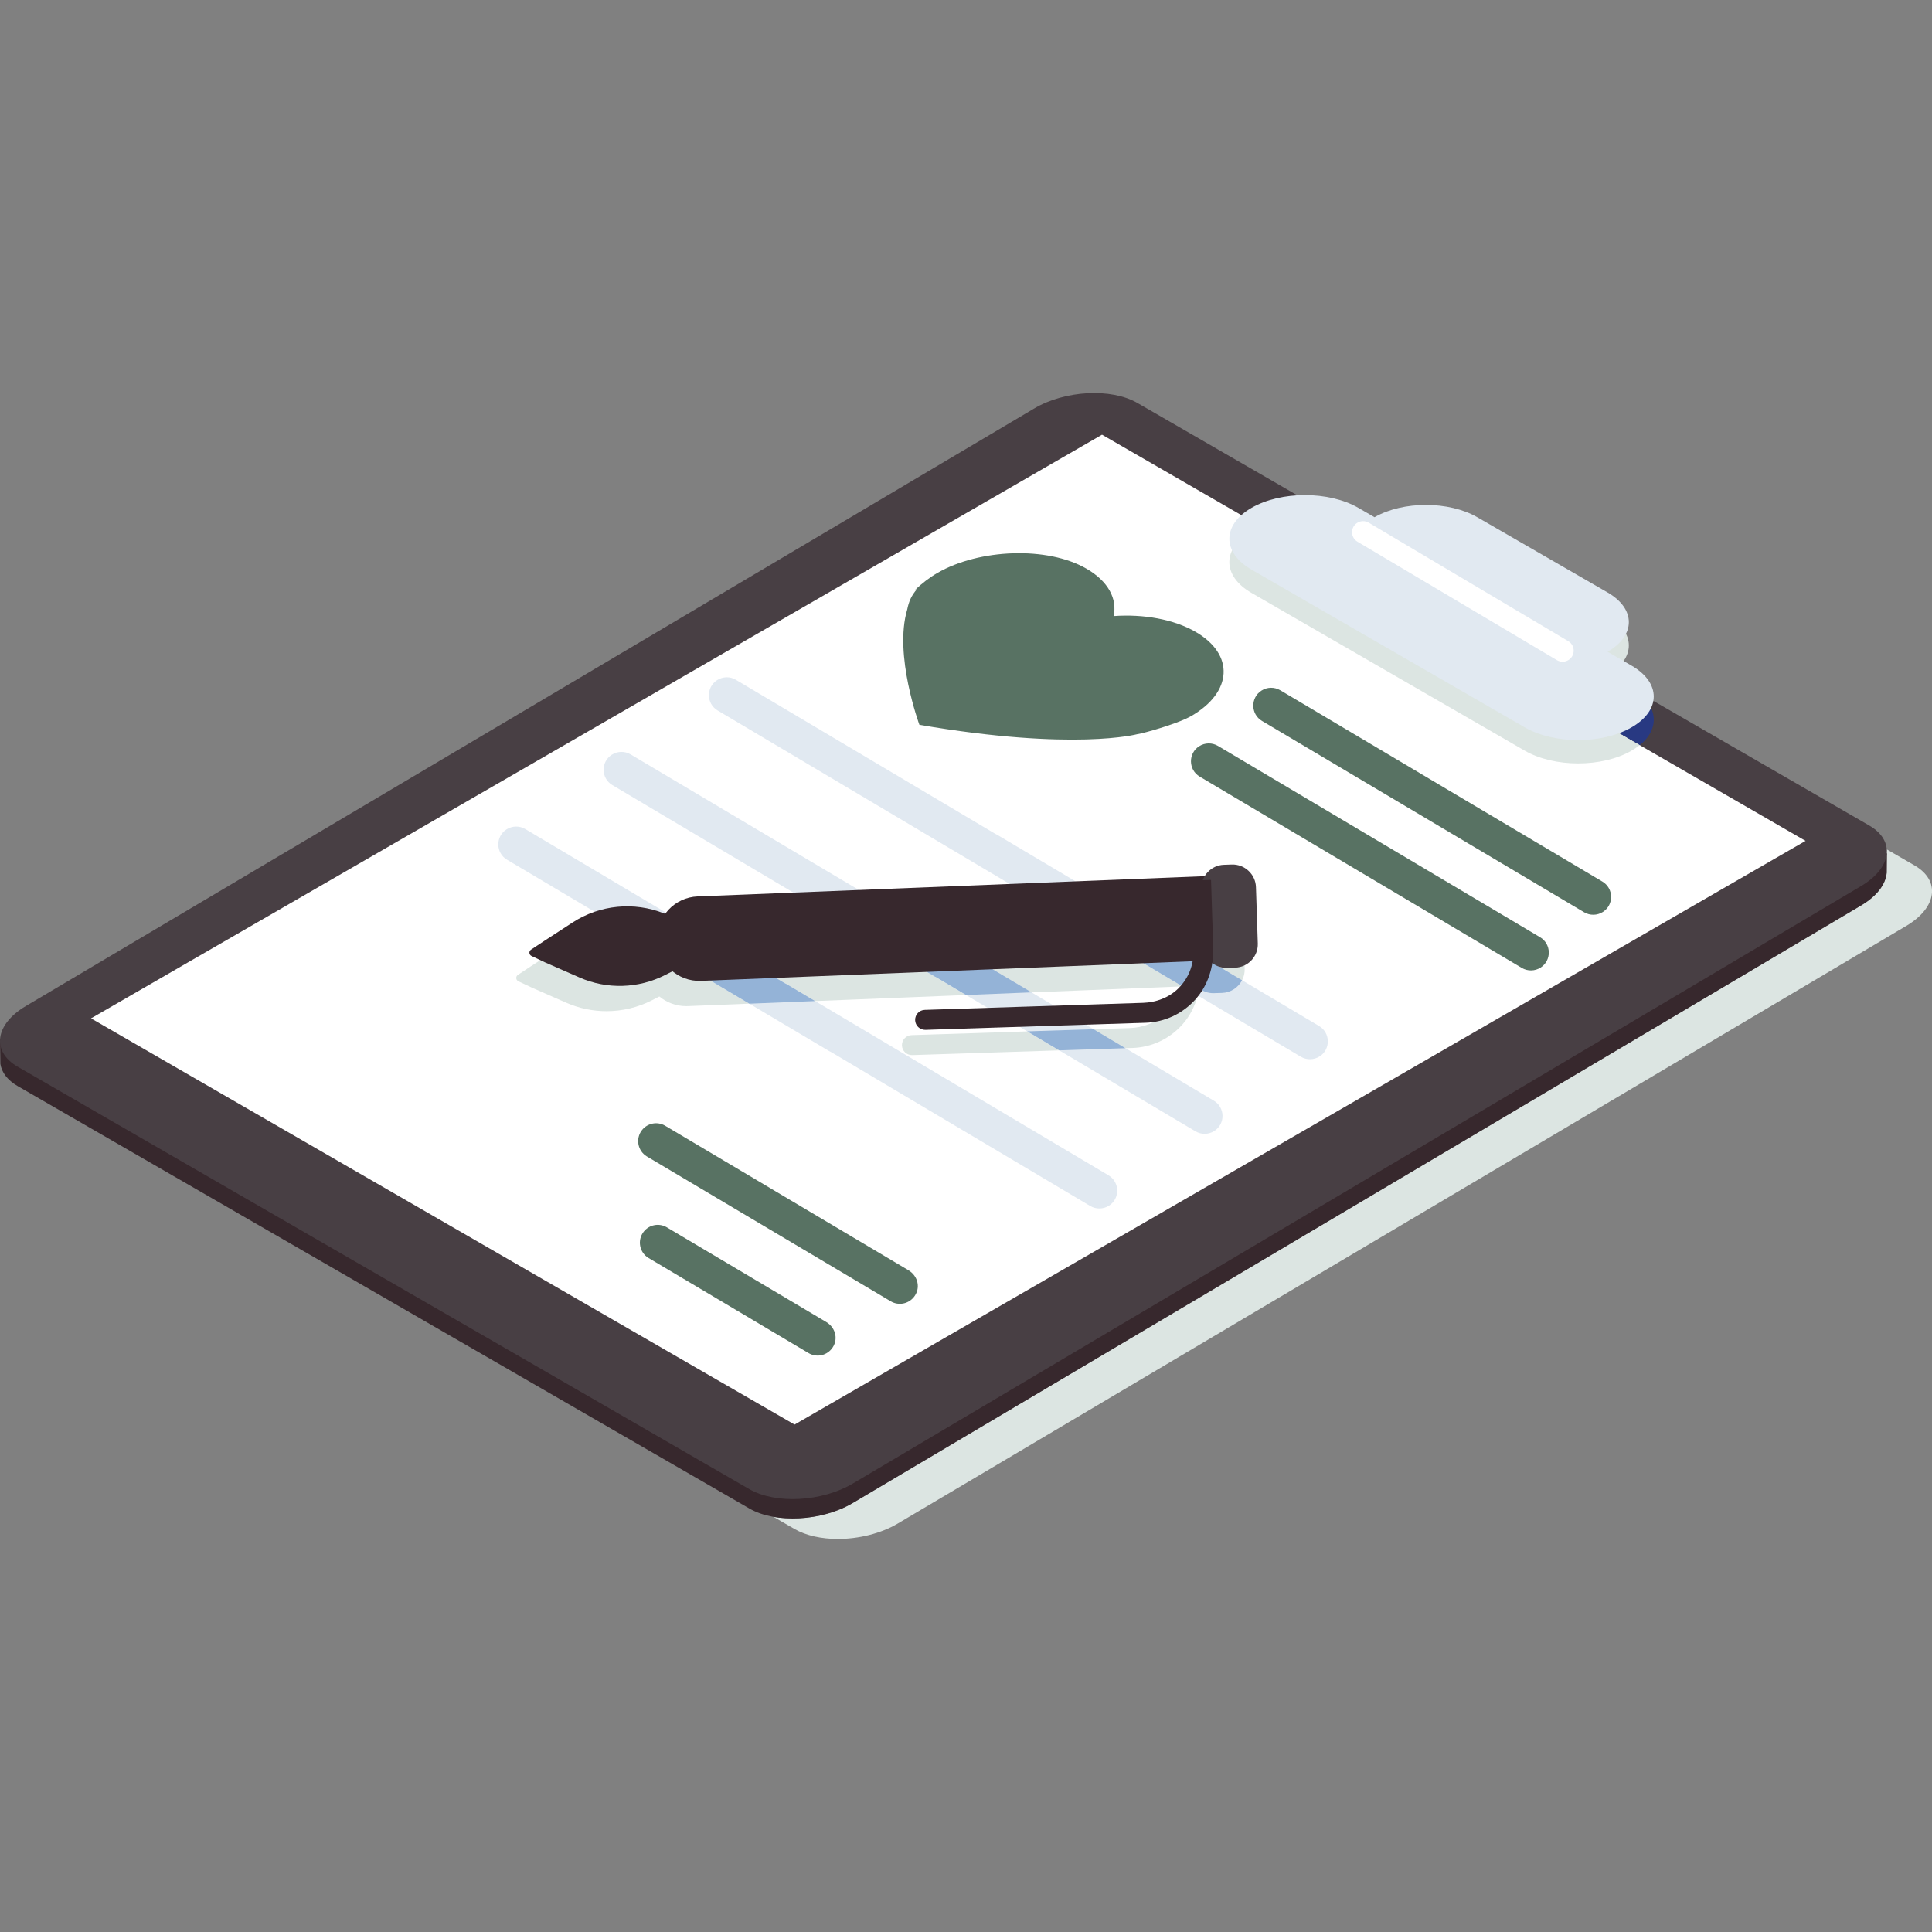 <?xml version="1.0" encoding="utf-8"?>
<!-- Generator: Adobe Illustrator 25.2.3, SVG Export Plug-In . SVG Version: 6.00 Build 0)  -->
<svg version="1.1" id="Layer_1" xmlns="http://www.w3.org/2000/svg" xmlns:xlink="http://www.w3.org/1999/xlink" x="0px" y="0px"
	 viewBox="0 0 56.693 56.693" style="enable-background:new 0 0 56.693 56.693;" xml:space="preserve">
<rect x="0" y="0" width="56.693" height="56.693" fill="#808080" stroke="none"/>
<style type="text/css">
	.st0{fill:#DCE5E2;}
	.st1{fill:#37282D;}
	.st2{fill:#483F44;}
	.st3{fill:#FFFFFF;}
	.st4{fill:#283982;}
	.st5{fill:#587263;}
	.st6{fill:#E1E9F1;}
	.st7{fill:#94B3D7;}
</style>
<g>
	<path class="st0" d="M55.365,24.924l-0.001,0.118l0.003,0.001l-0.004,0.567c-0.028,0.333-0.28,0.68-0.749,0.959L25.022,44.104
		c-0.506,0.3-1.153,0.454-1.761,0.454c-0.194,0-0.383-0.016-0.562-0.047l0.616,0.356c0.34,0.196,0.793,0.292,1.272,0.292
		c0.607,0,1.256-0.155,1.761-0.454l29.592-17.536c0.903-0.535,1.01-1.33,0.238-1.775L55.365,24.924"/>
	<path class="st1" d="M55.138,25.016c-0.077-0.081-0.17-0.157-0.287-0.223L33.378,12.395c-0.772-0.446-2.129-0.373-3.032,0.162
		L0.754,30.093c-0.101,0.06-0.191,0.124-0.273,0.19l-0.48,0.226l0.01,0.711c0.038,0.245,0.203,0.474,0.506,0.649l21.474,12.398
		c0.772,0.446,2.13,0.373,3.033-0.162l29.591-17.536c0.469-0.278,0.721-0.625,0.749-0.959l0.005-0.567L55.138,25.016"/>
	<path class="st2" d="M21.989,43.698L0.516,31.3c-0.772-0.446-0.665-1.241,0.238-1.776l29.592-17.536
		c0.903-0.535,2.261-0.608,3.032-0.162l21.474,12.398c0.772,0.446,0.665,1.241-0.238,1.776L25.022,43.535
		C24.119,44.071,22.761,44.143,21.989,43.698"/>
	<polyline class="st3" points="23.316,41.803 2.671,29.883 32.338,12.756 52.983,24.675 23.316,41.803 	"/>
	<path class="st0" d="M41.842,15.501c-0.538,0-1.077,0.117-1.49,0.351l6.837,3.947c0.816-0.481,0.81-1.253-0.016-1.731l-3.823-2.207
		C42.933,15.621,42.388,15.501,41.842,15.501"/>
	<path class="st4" d="M38.293,15.213c-0.452,0-0.904,0.079-1.288,0.237l11.112,6.415c0.619-0.5,0.54-1.2-0.238-1.649l-0.705-0.408
		l0.016-0.01l-6.837-3.947l-0.016,0.01l-0.475-0.274C39.428,15.337,38.86,15.213,38.293,15.213"/>
	<path class="st0" d="M37.005,15.45c-0.099,0.041-0.193,0.086-0.281,0.137c-0.867,0.501-0.867,1.311,0,1.811l8.017,4.629
		c0.433,0.25,1.001,0.375,1.568,0.375c0.568,0,1.135-0.125,1.568-0.375c0.088-0.051,0.168-0.105,0.238-0.162L37.005,15.45"/>
	<path class="st5" d="M34.952,21.014c1.219-0.702,1.279-1.809,0.133-2.472c-0.645-0.373-1.535-0.527-2.407-0.464
		c0.111-0.503-0.152-1.018-0.797-1.391c-1.146-0.663-3.148-0.581-4.367,0.122c-0.239,0.137-0.457,0.308-0.666,0.504h-0.001
		l0.069-0.034c-0.18,0.2-0.251,0.389-0.294,0.605c-0.4,1.334,0.357,3.385,0.357,3.385c4.548,0.778,6.397,0.274,6.397,0.274
		l0.121-0.024C33.882,21.426,34.635,21.196,34.952,21.014"/>
	<path class="st5" d="M46.485,26.77l-9.452-5.614c-0.335-0.199-0.343-0.681-0.016-0.891c0.167-0.108,0.38-0.111,0.552-0.01
		l9.451,5.614c0.335,0.199,0.344,0.681,0.016,0.891C46.87,26.867,46.656,26.871,46.485,26.77"/>
	<path class="st6" d="M38.707,30.107l-9.452-5.614l-0.052-0.026l-7.609-4.519c-0.171-0.102-0.384-0.098-0.551,0.01
		c-0.328,0.211-0.319,0.693,0.016,0.891l9.451,5.614l0.053,0.026l7.609,4.52c0.171,0.101,0.384,0.097,0.552-0.01
		C39.051,30.788,39.042,30.306,38.707,30.107"/>
	<path class="st6" d="M35.617,32.297l-9.452-5.614l-0.052-0.026l-7.609-4.52c-0.171-0.101-0.385-0.097-0.551,0.01
		c-0.328,0.211-0.319,0.693,0.016,0.891l9.451,5.614l0.052,0.026l7.609,4.52c0.171,0.101,0.384,0.097,0.551-0.01
		C35.961,32.978,35.952,32.496,35.617,32.297"/>
	<path class="st6" d="M32.527,34.488l-9.452-5.614l-0.052-0.026l-7.609-4.52c-0.171-0.101-0.384-0.097-0.551,0.01
		c-0.328,0.211-0.319,0.693,0.016,0.891l9.452,5.614l0.052,0.026l7.609,4.52c0.171,0.101,0.384,0.097,0.552-0.01
		C32.871,35.169,32.862,34.687,32.527,34.488"/>
	<path class="st5" d="M44.656,28.403l-9.452-5.614c-0.335-0.199-0.343-0.681-0.016-0.891c0.167-0.107,0.381-0.111,0.552-0.01
		l9.452,5.614c0.335,0.199,0.343,0.681,0.016,0.891C45.04,28.5,44.827,28.504,44.656,28.403"/>
	<path class="st5" d="M24.245,38.793l-4.676-2.777c-0.227-0.135-0.52-0.08-0.682,0.129c-0.193,0.249-0.124,0.611,0.147,0.772
		l4.692,2.788c0.217,0.129,0.502,0.088,0.674-0.119C24.613,39.329,24.531,38.963,24.245,38.793"/>
	<path class="st5" d="M26.657,37.274l-7.138-4.24c-0.226-0.134-0.517-0.08-0.68,0.127c-0.196,0.249-0.128,0.613,0.144,0.775
		l7.155,4.25c0.217,0.129,0.502,0.088,0.674-0.119C27.026,37.81,26.943,37.444,26.657,37.274"/>
	<path class="st0" d="M35.785,26.11l-0.022,0.001l-0.233,0.007c-0.241,0.008-0.449,0.141-0.565,0.334l-2.26,0.09l3.743,2.223
		c0.052-0.101,0.08-0.215,0.076-0.335l-0.054-1.656C36.458,26.404,36.152,26.11,35.785,26.11 M30.781,26.618l-4.428,0.177
		l3.917,2.326l4.34-0.173c-0.052,0.3-0.197,0.578-0.422,0.798c-0.274,0.268-0.649,0.409-1.032,0.421l-1.067,0.035l0.937,0.556
		l0.198-0.006c0.569-0.018,1.096-0.265,1.475-0.692c0.217-0.244,0.365-0.537,0.446-0.85L30.781,26.618z M24.422,26.872l-4.336,0.173
		L20,27.052l3.024,1.796l0.052,0.026l0.843,0.501l4.428-0.177l-0.874-0.519l-0.052-0.026L24.422,26.872z M30.142,30.265l-3.392,0.11
		c-0.161,0.005-0.288,0.141-0.283,0.302c0.005,0.159,0.135,0.284,0.293,0.284h0.01l4.309-0.139L30.142,30.265z"/>
	<path class="st7" d="M32.705,26.541l-1.924,0.077l4.363,2.592c0.018-0.069,0.032-0.138,0.043-0.209
		c0.116,0.09,0.261,0.143,0.418,0.143l0.022-0.001l0.233-0.007c0.256-0.008,0.476-0.158,0.587-0.372L32.705,26.541"/>
	<path class="st7" d="M26.354,26.795l-1.931,0.077l2.998,1.78l0.053,0.026l0.874,0.519l1.923-0.077L26.354,26.795 M32.09,30.201
		l-1.947,0.063l0.936,0.557l1.947-0.063L32.09,30.201z"/>
	<path class="st0" d="M18.015,27.337c-0.56,0-1.116,0.16-1.599,0.474l-0.844,0.548l-0.375,0.248
		c-0.07,0.046-0.062,0.151,0.013,0.187l0.399,0.188l1.01,0.443c0.376,0.165,0.778,0.247,1.179,0.247
		c0.456,0,0.912-0.106,1.329-0.318l0.221-0.113c0.215,0.177,0.489,0.283,0.787,0.283l0.05-0.001l1.802-0.072l-3.495-2.076
		C18.335,27.349,18.175,27.337,18.015,27.337"/>
	<path class="st7" d="M20,27.052c-0.358,0.039-0.668,0.231-0.867,0.506l-0.03-0.012c-0.199-0.079-0.403-0.135-0.61-0.17l3.495,2.076
		l1.931-0.077l-0.843-0.501l-0.052-0.026L20,27.052"/>
	<path class="st1" d="M19.909,26.973l-0.42-0.168c-0.886-0.353-1.887-0.254-2.687,0.265l-0.843,0.548l-0.375,0.248
		c-0.071,0.046-0.063,0.151,0.013,0.187l0.398,0.188l1.011,0.443c0.805,0.353,1.725,0.326,2.508-0.071l0.479-0.244L19.909,26.973"/>
	<path class="st1" d="M36.327,28.154l-15.755,0.629c-0.689,0.027-1.268-0.512-1.289-1.2c-0.021-0.681,0.51-1.251,1.19-1.278
		l15.65-0.625L36.327,28.154"/>
	<path class="st2" d="M35.306,27.74l-0.054-1.656c-0.012-0.377,0.287-0.695,0.663-0.707l0.233-0.008
		c0.377-0.012,0.695,0.287,0.707,0.663l0.054,1.656c0.012,0.377-0.286,0.695-0.663,0.707l-0.233,0.007
		C35.636,28.415,35.318,28.117,35.306,27.74"/>
	<path class="st1" d="M26.854,29.936c-0.005-0.162,0.121-0.297,0.283-0.302l6.406-0.207c0.384-0.012,0.758-0.153,1.032-0.421
		c0.298-0.293,0.457-0.688,0.443-1.103l-0.067-2.064l0.586-0.018l0.064,2.002c0.018,0.545-0.154,1.09-0.517,1.498
		c-0.38,0.427-0.906,0.673-1.475,0.691l-6.454,0.208C26.994,30.224,26.859,30.097,26.854,29.936"/>
	<path class="st6" d="M47.878,19.533l-0.705-0.408c0.832-0.48,0.832-1.259,0-1.74l-3.824-2.208c-0.832-0.48-2.181-0.48-3.014,0
		l-0.474-0.274c-0.866-0.5-2.27-0.5-3.137,0c-0.866,0.5-0.866,1.311,0,1.811l8.017,4.629c0.866,0.5,2.27,0.5,3.137,0
		C48.744,20.843,48.744,20.033,47.878,19.533"/>
	<path class="st3" d="M45.687,19.372l-5.853-3.476c-0.208-0.124-0.213-0.422-0.01-0.552c0.104-0.067,0.236-0.069,0.342-0.006
		l5.853,3.476c0.208,0.123,0.213,0.422,0.01,0.552C45.925,19.433,45.793,19.435,45.687,19.372"/>
</g>
</svg>

